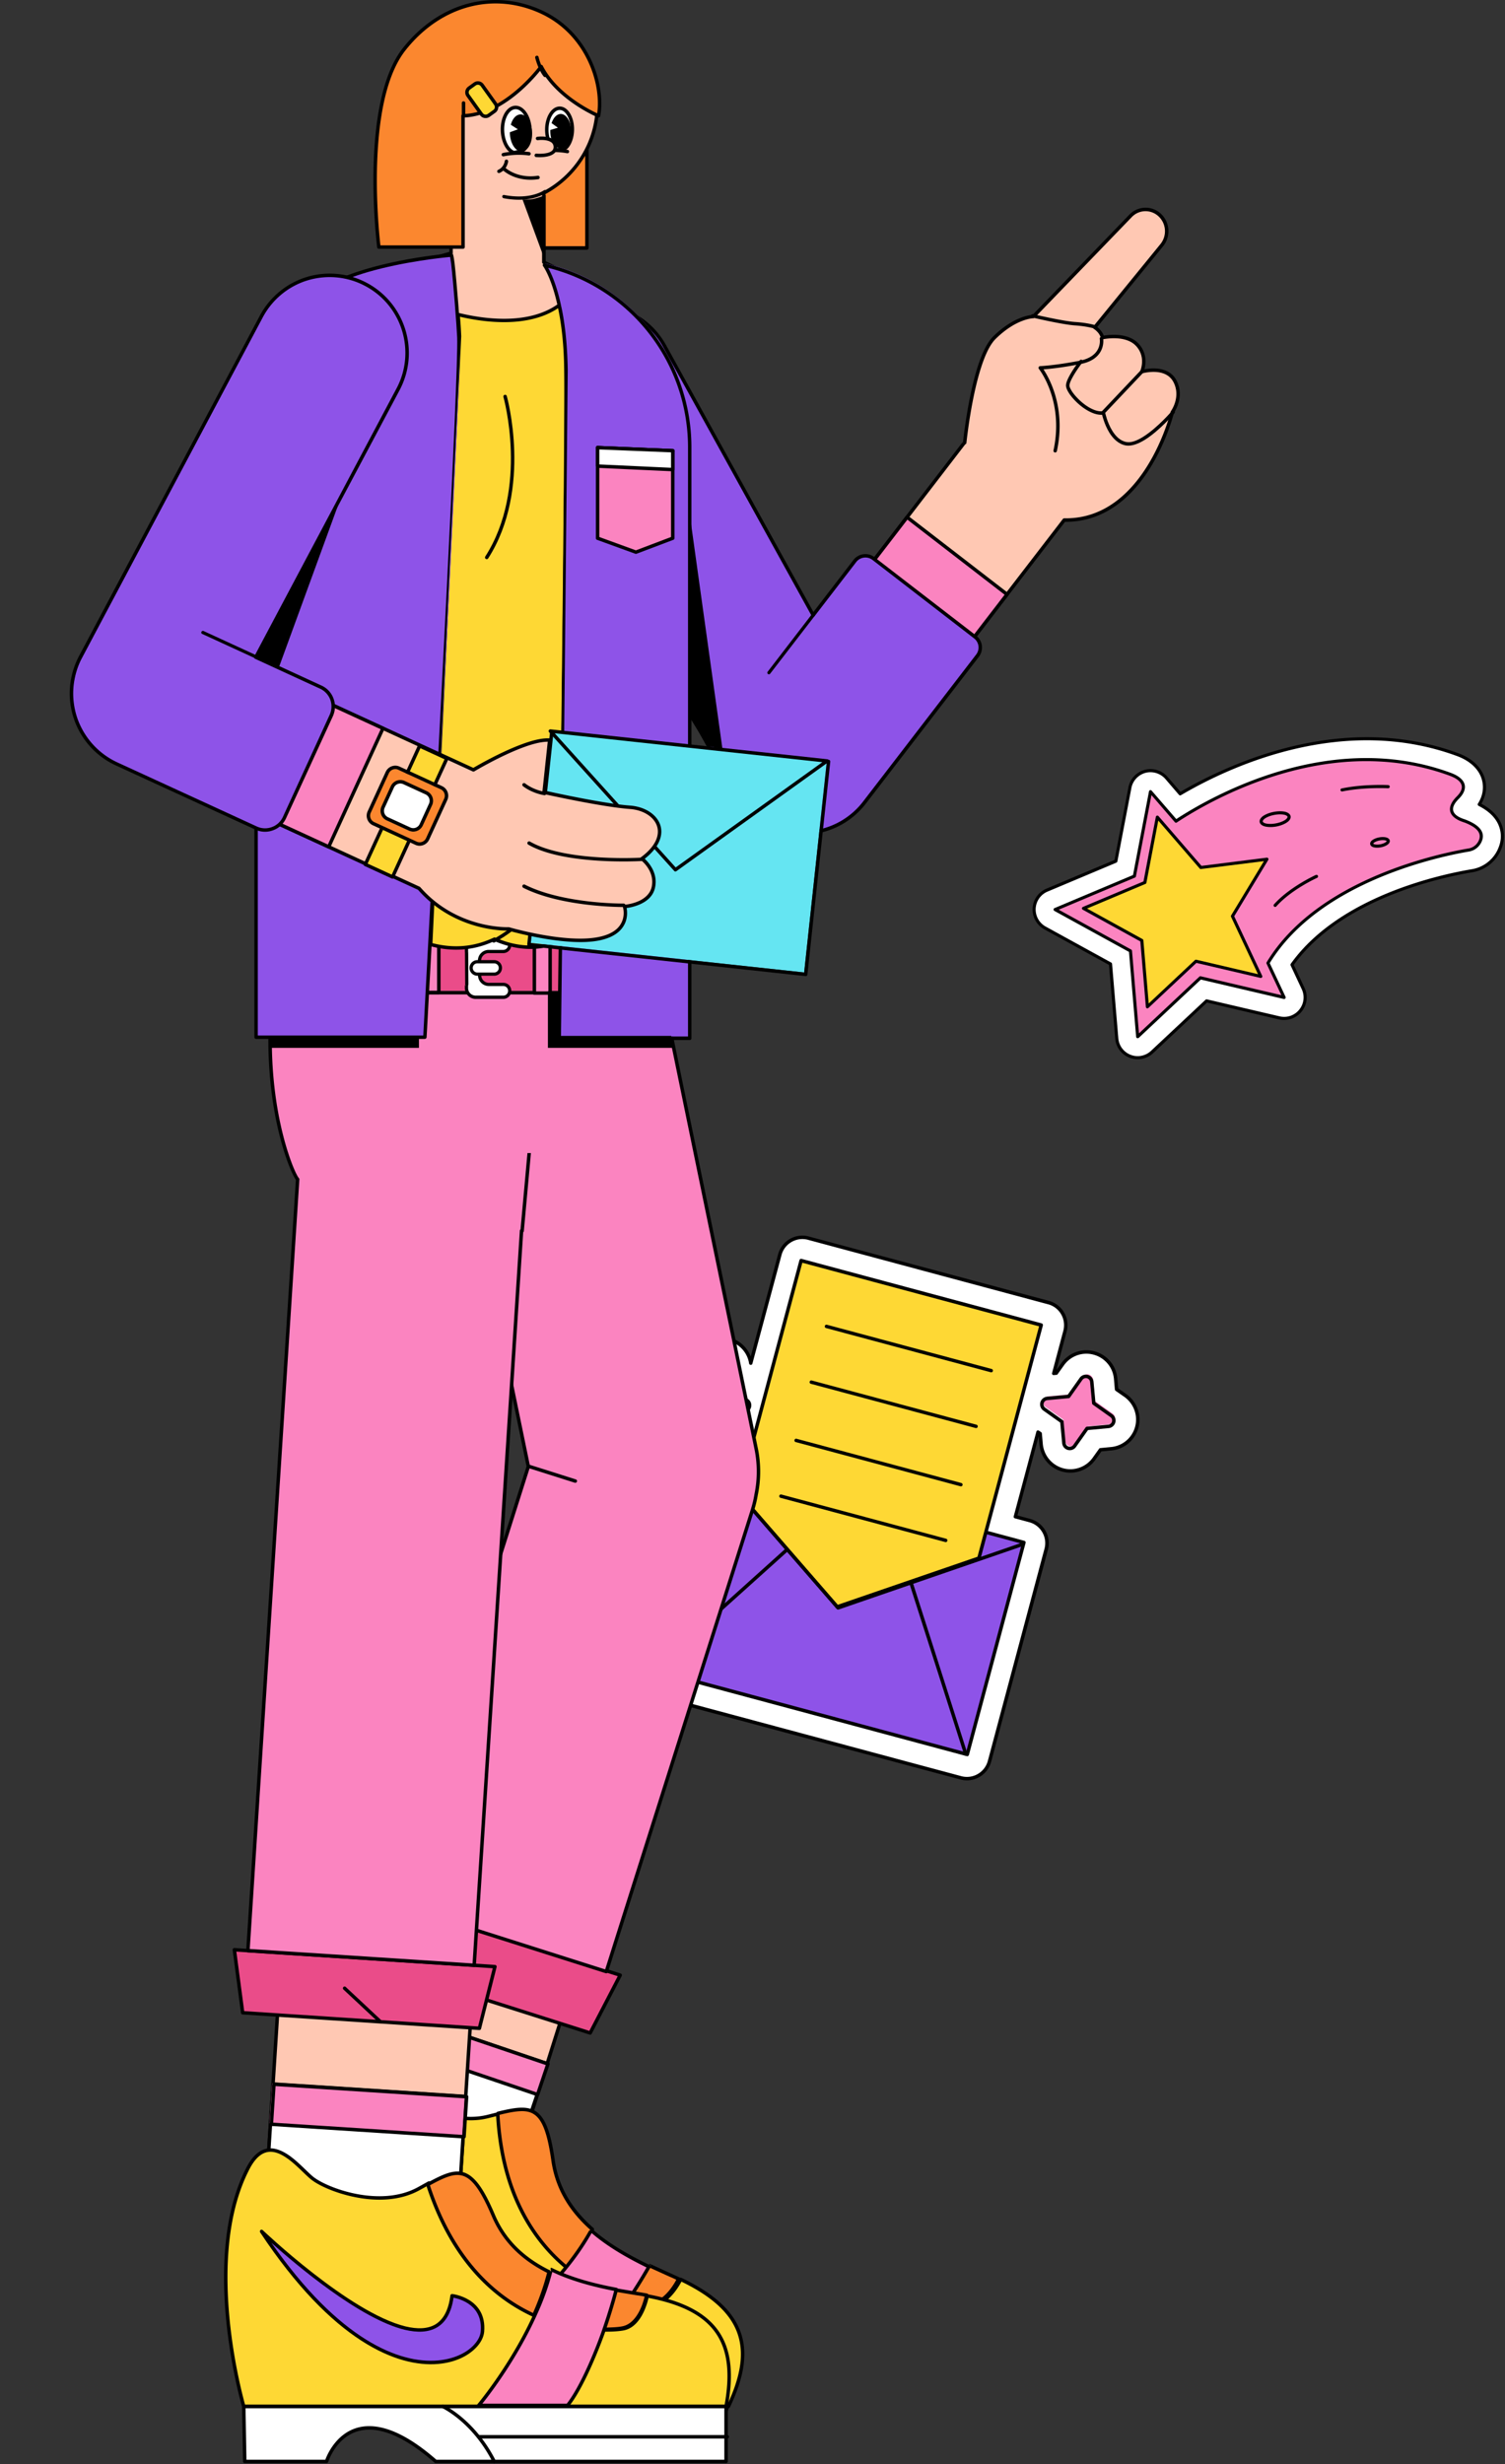 <svg xmlns="http://www.w3.org/2000/svg" xmlns:xlink="http://www.w3.org/1999/xlink" width="570" height="933" fill="none" xmlns:v="https://vecta.io/nano"><rect width="100%" height="100%" fill="#333333" stroke="none"/><style><![CDATA[.B{fill:#000}.C{fill-rule:evenodd}.D{fill:#fb84c0}.E{fill:#fff}.F{fill:#fed834}.G{fill:#8e53e8}.H{fill:#fb872f}.I{fill:#ffc8b3}.J{fill:#ea4c89}]]></style><g class="C"><path d="M284.643 516.468c-.669-4.336-3.818-7.885-8.07-9.028-4.488-1.183-9.251.512-11.928 4.337l-2.362 3.311-4.054.395c-4.646.433-8.503 3.666-9.684 8.161-1.221 4.494.511 9.264 4.29 11.985l3.307 2.326.393 4.061c.276 3.154 1.89 5.914 4.252 7.767-.078.197-.118.433-.196.63l-21.494 80.309c-1.26 4.732 1.574 9.581 6.298 10.842l118.807 31.896c4.724 1.261 9.606-1.538 10.865-6.269l21.495-80.27c1.26-4.731-1.535-9.62-6.299-10.881l-5.393-1.459 8.582-32.053.787.592.394 4.061c.433 4.612 3.7 8.515 8.188 9.698 4.487 1.222 9.251-.513 11.928-4.297l2.362-3.351 4.055-.355c4.606-.434 8.464-3.706 9.684-8.2 1.181-4.495-.512-9.266-4.33-11.947l-3.307-2.365-.355-4.061c-.433-4.613-3.7-8.516-8.187-9.698-4.488-1.222-9.252.512-11.929 4.297l-2.362 3.351-.984.079 4.252-15.967c1.26-4.731-1.535-9.581-6.259-10.842l-90.897-24.404c-4.724-1.262-9.566 1.537-10.865 6.268l-10.984 41.081z" class="E"/><path d="M393.38 543.847l.276 3.075c.472 4.928 3.936 9.028 8.66 10.29 4.763 1.301 9.803-.552 12.637-4.573l2.205-3.075 3.74-.355c4.92-.434 9.014-3.904 10.274-8.674 1.26-4.731-.551-9.817-4.566-12.655l-3.071-2.169-.355-3.745a11.69 11.69 0 0 0-8.66-10.29c-4.764-1.301-9.802.552-12.637 4.573l-1.771 2.484 3.858-14.508c1.378-5.086-1.653-10.291-6.732-11.671l-90.897-24.364c-5.078-1.38-10.274 1.656-11.652 6.742l-10.354 38.715c-1.338-3.469-4.212-6.15-7.912-7.136-4.763-1.261-9.802.552-12.636 4.573l-2.166 3.076-3.779.354c-4.882.474-8.976 3.903-10.236 8.674-1.299 4.77.512 9.817 4.527 12.656l3.111 2.168.315 3.785c.315 3.154 1.85 5.953 4.172 7.924-.039.079-.039.158-.078.237l-21.495 80.309c-1.338 5.046 1.654 10.29 6.733 11.67l118.846 31.855c5.078 1.38 10.275-1.656 11.653-6.702l21.494-80.309c1.338-5.086-1.653-10.29-6.731-11.67l-4.804-1.301 8.031-29.963zm-109.674-27.598c.039.316.315.552.59.552.315.039.59-.157.669-.473l11.023-41.081c1.141-4.376 5.669-6.978 10.038-5.796l90.897 24.405c4.37 1.143 6.968 5.677 5.787 10.053l-4.251 15.967c-.079.198-.001.395.117.592.158.158.355.236.552.197l.984-.079c.197 0 .394-.118.473-.276l2.362-3.312c2.519-3.588 7.007-5.204 11.219-4.061 4.252 1.144 7.322 4.771 7.716 9.147l.354 4.061c.039.158.118.355.275.473l3.347 2.326c3.542 2.563 5.196 7.018 4.055 11.276-1.142 4.218-4.764 7.293-9.134 7.688l-4.054.394c-.197 0-.355.118-.473.276l-2.362 3.311c-2.519 3.588-7.007 5.205-11.219 4.062a10.53 10.53 0 0 1-7.716-9.147l-.355-4.061c-.039-.197-.117-.355-.275-.473l-.826-.552a.63.63 0 0 0-.591-.079c-.197.039-.354.237-.393.434l-8.583 32.052c-.118.355.118.71.472.789l5.394 1.459c4.37 1.182 6.968 5.677 5.787 10.053l-21.455 80.309c-1.181 4.377-5.669 6.978-10.038 5.796l-118.848-31.895c-4.369-1.144-6.967-5.677-5.786-10.054l21.454-80.27c.079-.197.119-.394.197-.591.079-.276 0-.591-.236-.749-2.244-1.735-3.7-4.376-3.976-7.293l-.393-4.061c0-.197-.119-.355-.276-.473l-3.307-2.366c-3.583-2.523-5.196-7.018-4.054-11.236 1.102-4.258 4.763-7.333 9.093-7.728l4.055-.354c.197-.04.393-.119.472-.276l2.362-3.351c2.52-3.549 7.007-5.165 11.22-4.061 4.015 1.104 7.007 4.415 7.637 8.476z" class="B"/></g><path d="M387.333 584.208l-118.861-31.92-21.458 80.262 118.861 31.919 21.458-80.261z" class="G"/><g class="C"><path d="M388.428 584.236a.65.65 0 0 0-.462-.818l-118.859-31.919c-.35-.094-.706.096-.808.477l-21.455 80.247c-.091.343.113.724.463.818l118.859 31.919c.35.094.716-.134.808-.477l21.454-80.247zm-1.429.269l-21.119 78.991-117.592-31.579 21.118-78.99 117.593 31.578z" class="B"/><path d="M394.769 501.826l-90.929-24.419-23.583 88.208 37.262 42.891 53.668-18.472 23.582-88.208z" class="F"/><g class="B"><path d="M394.971 501.928c.106-.394-.101-.752-.453-.847l-90.93-24.419c-.349-.094-.71.112-.815.507l-23.583 88.208c-.045.169-.001.423.144.582l37.262 42.891a.58.58 0 0 0 .71.191l53.667-18.472a.68.68 0 0 0 .416-.432l23.582-88.209zm-1.434.28l-23.327 87.249-52.912 18.192-36.749-42.27 23.326-87.249 89.662 24.078z"/><path d="M268.85 553.901l48.058 55.343a.71.71 0 0 0 .71.191l69.233-23.849a.67.67 0 0 0 .41-.85c-.124-.318-.49-.523-.836-.402l-68.816 23.712-47.765-55.016c-.239-.278-.659-.284-.925-.071a.68.68 0 0 0-.069.942z"/><path d="M247.918 632.777l50.65-45.57c.272-.253.29-.657.048-.926s-.658-.299-.919-.083l-50.657 45.608a.65.65 0 0 0-.048.926c.242.269.655.299.926.045zm118.466 31.141l-20.805-65.085a.68.68 0 0 0-.838-.389c-.344.112-.529.471-.421.826l20.816 65.047a.65.65 0 0 0 .828.427c.343-.112.529-.47.42-.826z"/><use xlink:href="#B"/><use xlink:href="#B" x="-5.748" y="21.108"/><use xlink:href="#C"/><use xlink:href="#C" x="-5.748" y="21.108"/></g><path d="M271.012 516.505a2.24 2.24 0 0 1 2.413-.872c.908.243 1.569 1.026 1.656 1.964l.756 8.117 6.647 4.715a2.25 2.25 0 0 1 .872 2.416c-.243.91-1.025 1.57-1.961 1.657l-8.108.751-4.705 6.652c-.543.767-1.506 1.116-2.414.872a2.25 2.25 0 0 1-1.655-1.965l-.755-8.118-6.648-4.714a2.25 2.25 0 0 1-.872-2.417c.243-.908 1.026-1.57 1.961-1.655l8.109-.753 4.704-6.65z" class="D"/><path d="M270.941 515.969l-4.531 6.405-7.808.725a2.9 2.9 0 0 0-2.534 2.139c-.314 1.175.135 2.421 1.127 3.123l6.401 4.54.728 7.818c.112 1.21.966 2.222 2.139 2.537a2.9 2.9 0 0 0 3.118-1.125l4.53-6.406 7.809-.724a2.9 2.9 0 0 0 2.534-2.14 2.91 2.91 0 0 0-1.127-3.122l-6.401-4.541-.728-7.817c-.113-1.21-.966-2.222-2.139-2.537a2.9 2.9 0 0 0-3.118 1.125zm1.071.76a1.59 1.59 0 0 1 2.879.773l.756 8.119c.017.192.118.364.274.476l6.648 4.713c.543.386.789 1.069.617 1.711a1.59 1.59 0 0 1-1.388 1.173l-8.108.75a.66.66 0 0 0-.475.275l-4.705 6.652a1.59 1.59 0 0 1-1.708.617c-.642-.173-1.11-.728-1.172-1.39l-.755-8.119a.66.66 0 0 0-.275-.476l-6.647-4.713c-.543-.386-.789-1.069-.617-1.711a1.59 1.59 0 0 1 1.388-1.173l8.108-.75c.191-.019.364-.117.475-.275l4.705-6.652z" class="B"/><path d="M409.924 521.302a2.24 2.24 0 0 1 2.414-.872 2.25 2.25 0 0 1 1.655 1.965l.756 8.117 6.647 4.715a2.25 2.25 0 0 1 .873 2.415c-.244.91-1.026 1.57-1.962 1.657l-8.108.751-4.705 6.652c-.542.767-1.506 1.116-2.413.872a2.25 2.25 0 0 1-1.655-1.964l-.756-8.119-6.648-4.714a2.25 2.25 0 0 1-.871-2.417 2.24 2.24 0 0 1 1.96-1.655l8.109-.752 4.704-6.651z" class="D"/><path d="M408.895 521.726l-4.53 6.405-7.809.725a2.9 2.9 0 0 0-2.534 2.139c-.314 1.175.136 2.421 1.127 3.122l6.401 4.541.728 7.818c.113 1.21.966 2.222 2.139 2.537a2.9 2.9 0 0 0 3.119-1.126l4.53-6.405 7.809-.725c1.208-.11 2.219-.964 2.533-2.139a2.91 2.91 0 0 0-1.127-3.122l-6.401-4.541-.727-7.817c-.113-1.21-.966-2.223-2.14-2.538s-2.417.134-3.118 1.126zm1.071.759a1.59 1.59 0 0 1 2.88.774l.756 8.118c.017.193.118.365.274.476l6.648 4.714c.542.385.788 1.068.616 1.711a1.59 1.59 0 0 1-1.387 1.172l-8.109.751a.66.66 0 0 0-.475.274l-4.704 6.653a1.59 1.59 0 0 1-2.88-.773l-.756-8.119a.66.66 0 0 0-.274-.476l-6.648-4.713a1.6 1.6 0 0 1-.617-1.711 1.59 1.59 0 0 1 1.388-1.173l8.109-.751a.65.65 0 0 0 .475-.274l4.704-6.653z" class="B"/></g><path d="M235.537 693.262L164.33 670.63l-40.144 126.835 71.208 22.632 40.143-126.835z" class="I"/><path d="M235.736 693.506c.112-.355-.08-.717-.428-.828l-71.205-22.63a.65.65 0 0 0-.825.429l-40.146 126.844c-.103.328.081.717.428.827l71.205 22.631a.67.67 0 0 0 .825-.429l40.146-126.844zm-1.448.231L194.54 819.324l-69.956-22.233 39.748-125.587 69.956 22.233z" class="B C"/><path d="M193.039 824.19l-70.994-24.077 14.312-42.377 70.995 24.076-14.313 42.378z" class="E"/><path d="M192.863 824.424c.346.117.717-.063.834-.41l14.314-42.38a.66.66 0 0 0-.415-.832l-70.992-24.076a.66.66 0 0 0-.831.41l-14.313 42.38c-.118.347.068.716.411.832l70.992 24.076zm-.201-1.453l-69.751-23.654 13.894-41.139 69.751 23.655-13.894 41.138z" class="B C"/><path d="M203.731 793.512l-70.985-24.068 3.918-11.597 70.985 24.067-3.918 11.598z" class="D"/><g class="C"><path d="M203.392 793.721c.346.118.719-.068.834-.41l3.919-11.599a.66.66 0 0 0-.414-.834l-70.984-24.067c-.342-.116-.715.07-.83.412l-3.918 11.598a.66.66 0 0 0 .41.833l70.983 24.067zm-.2-1.455L133.45 768.62l3.498-10.354 69.742 23.646-3.498 10.354z" class="B"/><path d="M257.357 863.35c25.042 11.93 28.222 26.826 18.063 48.157L98.953 864.119s-1.478-57.788 24.778-86.607c11.782-12.934 18.432 4.162 22.519 9.809 4.102 5.607 21.923 18.397 38.097 14.342l4.2-1.015-.098.367c3.285 61.029 49.45 71.327 56.779 71.982 7.222.627 11.989-9.335 12.129-9.647z" class="F"/><path d="M258.074 862.485a.66.66 0 0 0-.497-.046c-.174.084-.302.181-.372.337-.089.195-1.781 3.721-4.64 6.409-1.838 1.738-4.158 3.127-6.849 2.885-7.26-.637-52.867-10.916-56.179-71.253l.077-.285c.065-.245.002-.481-.159-.655s-.398-.238-.628-.169l-4.212 1.056c-7.932 1.982-16.271-.17-23.13-3.499-6.866-3.331-12.259-7.841-14.27-10.612-1.637-2.277-3.689-6.371-6.312-9.656-2.081-2.571-4.527-4.628-7.349-5.079-2.844-.414-6.134.758-9.878 4.87-10.572 11.597-16.697 27.887-20.212 43.216-5.265 22.951-4.739 43.871-4.739 43.871.014.266.207.536.489.612l176.468 47.388c.304.081.632-.093.765-.363 5.17-10.86 6.897-20.064 4.197-28.094s-9.833-14.889-22.569-20.933zm-69.829-61.271c3.518 61.18 49.975 71.512 57.364 72.14 3.075.301 5.75-1.212 7.847-3.186 2.378-2.248 4.003-5.049 4.634-6.236 11.952 5.791 18.748 12.253 21.311 19.896s.909 16.342-3.911 26.64L100.031 863.35c-.034-3.289-.045-22.321 4.71-43.047 3.468-15.122 9.478-31.181 19.911-42.64 3.326-3.656 6.179-4.815 8.704-4.443 2.534.374 4.664 2.302 6.521 4.595 2.608 3.281 4.645 7.371 6.281 9.604 2.077 2.876 7.646 7.565 14.76 11.006 7.115 3.486 15.777 5.68 24.019 3.607l3.308-.818z" class="B"/><path d="M99.209 864.439l-5.019 20.184 29.93 8.035s15.903-25.296 39.939 10.721l106.224 28.515 5.373-20.089-176.447-47.366z" class="E"/><g class="B"><path d="M99.111 863.506c-.171-.046-.355-.014-.503.069-.159.12-.268.254-.305.407l-5.019 20.185a.65.65 0 0 0 .472.779l29.93 8.035a.68.68 0 0 0 .717-.257s5.507-8.798 14.911-8.312c6.392.329 14.492 4.909 23.934 19.025.088.146.225.224.378.265l106.223 28.515c.35.094.702-.096.794-.439l5.373-20.089c.091-.343-.108-.722-.458-.816L99.111 863.506zm.297 1.466l175.17 47.024-5.027 18.795-105.349-28.28c-9.737-14.522-18.214-19.081-24.818-19.426-8.873-.425-14.525 6.703-15.81 8.52l-28.858-7.747 4.692-18.886z"/><path d="M171.112 883.97s9.631 8.014 13.189 24.761c.079.348.418.602.781.495.353-.068.58-.415.502-.763-3.668-17.266-13.641-25.494-13.641-25.494-.275-.237-.693-.185-.922.079-.237.304-.187.684.091.922z"/><path d="M180.936 898.524l90.945 24.406c.35.094.712-.135.804-.477s-.108-.722-.458-.816l-90.945-24.406c-.35-.094-.717.133-.808.476s.112.723.462.817z"/></g><path d="M246.303 857.931l8.01 3.661 3.214 1.475c-.145.328-4.917 10.308-12.138 9.675-1.328-.112-3.914-.562-7.29-1.55 4.915-7.331 8.202-13.221 8.202-13.221l.002-.04z" class="H"/><path d="M246.228 857.25c-.046-.013-.081-.063-.131-.077l7.988 3.655 3.24 1.482c.322.168.465.533.312.86-.089.18-1.899 3.978-4.938 6.834-2.095 1.968-4.773 3.493-7.849 3.197-1.351-.118-3.993-.542-7.42-1.585-.202-.054-.368-.18-.431-.401-.073-.183-.043-.419.073-.592 4.897-7.295 8.177-13.188 8.177-13.188l.568.969c-.002-.082-.029-1.477.411-1.154zm-.143 1.389l7.477 3.395a31.25 31.25 0 0 1 2.582 1.184c-.607 1.142-2.128 3.753-4.338 5.812-1.831 1.712-4.148 3.089-6.841 2.855-1.195-.076-3.41-.467-6.312-1.246 3.808-5.751 6.557-10.48 7.432-12zm.19-1.336l.026.007c.126.156-.425 1.028-.472 1.097l.004.001.545-.302c.036-.072.053-.108.074-.184a.68.68 0 0 0-.177-.619zm-.023-.006l.008.002-.004-.001-.004-.001zm-.02-.046l.015.004-.004-.001-.011-.003z" class="B"/><path d="M214.057 858.631c-12.547-10.388-24.378-28.092-25.98-57.903l.101-.38c12.975-3.167 17.861-2.916 20.833 17.795 1.566 10.99 7.168 19.39 14.889 26.116l-.019-.006c-2.786 5.087-6.184 9.929-9.824 14.378z" class="H"/><path d="M224.852 844.541c.045-.029.102-.136.126-.211.098-.26.018-.526-.187-.704-7.598-6.651-13.131-14.87-14.677-25.691-.746-5.26-1.619-9.208-2.714-12.113-1.14-3.04-2.523-5.003-4.209-6.231-1.722-1.197-3.772-1.626-6.267-1.52-2.363.1-5.148.698-8.441 1.487a.69.69 0 0 0-.48.483l-.102.381c-.02.076-.029.155-.03.237 1.627 30.021 13.576 47.879 26.231 58.337a.56.56 0 0 0 .483.13c.17.005.326-.076.439-.208 3.636-4.451 7.03-9.293 9.828-14.377zm-1.336-.277c-2.604 4.646-5.74 9.149-9.091 13.309-12.225-10.342-23.615-27.805-25.234-56.805 3.023-.738 5.587-1.274 7.788-1.377 2.173-.11 3.958.247 5.449 1.3 1.522 1.062 2.723 2.854 3.744 5.576 1.067 2.857 1.914 6.717 2.642 11.85 1.569 10.949 7.077 19.365 14.702 26.147zm.332.252c.086.105.205.178.338.213l-.004-.001-.003-.001.003.001c-.091-.024-.182-.049-.256-.11l-.078-.102z" class="B"/><path d="M214.59 858.685c3.588-4.422 6.904-9.204 9.661-14.176 6.242 5.471 13.877 9.847 21.865 13.666l.028.048s-3.287 5.891-8.221 13.216c-3.477 5.228-13.492 18.901-20.946 24.367l-32.52-8.734s16.551-11.591 29.958-28.189l.175-.198z" class="D"/><path d="M223.884 845.203l-.409-.151.066.059c-.104-.069-.17-.128-.226-.224-.111-.193-.115-.48.011-.65-2.746 4.934-6.052 9.677-9.592 14.072l-.175.198c-13.348 16.532-29.841 28.058-29.841 28.058a.66.66 0 0 0-.259.664c.015.249.202.463.468.534l32.521 8.734c.19.051.411-.013.566-.134 7.502-5.494 17.585-19.271 21.11-24.526 4.944-7.364 8.231-13.255 8.231-13.255l.051-.19a.63.63 0 0 0-.161-.615l-.038-.01.01-.038-.038-.01c-.038-.01-.066-.059-.104-.069-7.95-3.808-15.548-8.174-21.724-13.587l-.419 1.112c.04-.153.325-1.218.135-1.269-.799-.215-.201 1.21-.183 1.297zm.194.338c6.009 5.123 13.209 9.3 20.779 13.006-.935 1.667-3.853 6.637-7.838 12.544-3.418 5.162-13.179 18.495-20.529 24.03l-30.885-8.294c3.954-2.897 17.565-13.401 28.952-27.481l.186-.235c3.451-4.215 6.63-8.788 9.335-13.57zm21.709 13.338l-.01.038.01-.038z" class="B"/><path d="M185.604 844.288s11.777 4.569 7.619 16.067-44.858 19.492-71.029-58.28c0 0 48.336 79.232 63.41 42.213z" class="G"/><path d="M186.216 843.461c-.336-.135-.712.036-.845.363-2.165 5.318-4.997 8.142-8.333 9.107-3.329.921-7.114-.05-11.097-2.209-19.275-10.576-42.817-49.207-42.817-49.207-.176-.274-.529-.414-.831-.268s-.458.512-.349.813c15.823 47.041 37.013 62.896 52.27 65.586 6.227 1.128 11.507.05 15.108-2.023 2.476-1.377 4.173-3.281 4.879-5.224 4.382-12.119-7.985-16.938-7.985-16.938zm.107 1.481c2.24 1.101 10.045 5.602 6.647 14.99-.624 1.738-2.129 3.331-4.299 4.563-3.39 1.948-8.356 2.884-14.227 1.852-14.423-2.557-34.066-17.18-49.403-59.371 7.036 10.738 24.995 36.525 40.271 44.893 4.333 2.344 8.462 3.316 12.09 2.294 3.5-.966 6.582-3.814 8.921-9.221z" class="B"/><path d="M223.746 770.059l-84.016-26.698 1.402-25.065 93.99 29.867-11.376 21.896z" class="J"/><path d="M223.323 770.397c.304.096.631-.036.781-.318l11.376-21.896c.093-.174.097-.376.021-.554-.068-.181-.222-.318-.406-.376l-93.991-29.869a.66.66 0 0 0-.569.083c-.169.117-.272.304-.285.503l-1.402 25.066a.66.66 0 0 0 .459.662l84.016 26.699zm-.132-1.417l-83.006-26.377 1.329-23.709 92.442 29.376-10.765 20.71z" class="B"/><path d="M200.4 555.566l-52.326 165.23 81.851 26.021 55.337-174.732c.618-1.972 1.091-3.943 1.425-5.954a42.98 42.98 0 0 0-.004-17.307l-42.85-208.244-84.102 17.347L200.4 555.566z" class="D"/><g class="B"><path d="M199.422 555.241l-52.274 165.074c-.11.355.079.709.425.828l81.855 26.02c.342.079.712-.078.822-.433l55.338-174.733a43.02 43.02 0 0 0 1.444-6.032c1.177-5.716 1.197-11.709-.007-17.583l-42.847-208.244c-.075-.355-.421-.552-.775-.513l-84.107 17.387c-.354.078-.582.394-.507.749l40.633 197.48zm1.304.237c.031-.079.039-.197.015-.316l-40.535-197.007 82.819-17.071 42.712 207.573a42.4 42.4 0 0 1 .004 17.072l-.004.039c-.327 1.971-.791 3.903-1.401 5.835l-55.141 174.102-80.598-25.627 52.129-164.6z"/><path d="M200.283 555.911l17.42 5.52c.342.079.712-.118.823-.434.106-.355-.083-.71-.429-.828l-17.42-5.519c-.346-.079-.716.118-.823.433a.66.66 0 0 0 .429.828z"/></g></g><path d="M173.148 848.054l-72.975-4.73 6.707-104.08 72.975 4.729-6.707 104.081z" class="I"/><g class="C"><path d="M172.832 848.882c.364.023.676-.249.699-.608l6.708-104.088c.023-.359-.252-.669-.615-.693l-72.973-4.729c-.363-.023-.672.25-.695.608L99.248 843.46c-.023.359.248.669.612.693l72.973 4.729zm-.57-1.343l-71.665-4.645 6.622-102.764 71.666 4.644-6.623 102.765z" class="B"/><path d="M181.088 767.882l-89.652-5.901-3.151-23.846 98.688 6.394-5.884 23.353z" class="J"/><path d="M181.522 768.665a.65.65 0 0 0 .678-.498l5.889-23.348c.044-.191.005-.393-.106-.549-.116-.156-.293-.254-.492-.267l-98.688-6.395c-.199-.012-.387.062-.523.207a.65.65 0 0 0-.171.531l3.152 23.847a.65.65 0 0 0 .604.571l89.657 5.901zm-.459-1.349l-88.575-5.826-2.975-22.521 97.109 6.292-5.559 22.055z" class="B"/></g><path d="M173.143 848.054l-72.97-4.729 3.506-54.399 72.97 4.729-3.506 54.399z" class="E"/><path d="M172.829 848.888a.66.66 0 0 0 .7-.614l3.506-54.402a.66.66 0 0 0-.615-.699l-72.969-4.729c-.363-.023-.672.251-.696.614l-3.506 54.402c-.023.364.248.675.611.699l72.969 4.729zm-.569-1.355l-71.662-4.644 3.422-53.09 71.662 4.644-3.422 53.09z" class="B C"/><path d="M175.056 808.716l-72.967-4.728.976-15.143 72.967 4.728-.976 15.143z" class="D"/><g class="C"><path d="M175.708 809.718c.363.023.676-.251.699-.614l.976-15.144a.66.66 0 0 0-.615-.699l-72.965-4.727c-.363-.024-.672.251-.696.613l-.976 15.145c-.023.362.248.674.611.698l72.966 4.728zm-.569-1.354l-71.659-4.643.892-13.834 71.658 4.643-.891 13.834zm-45.06-55.042l13.243 12.38c.264.276.677.236.925 0 .248-.276.233-.71-.031-.946l-13.239-12.38c-.268-.276-.681-.237-.929 0a.68.68 0 0 0 .031.946z" class="B"/><path d="M112.312 446.86c-2.201-2.366-15.912-34.34-8.004-81.335l101.79 4.179-8.775 96.71-.22-.078-17.947 278.144-85.689-5.559 18.845-292.061z" class="D"/><path d="M181.911 367.724l.162 1.302-76.788-3.115c-5.358 32.447-.362 57.679 3.881 70.689 1.787 5.52 3.405 8.792 4.051 9.502.122.118.185.315.173.473L94.589 737.967l84.382 5.479 17.903-277.474a.63.63 0 0 1 .26-.473h.008l2.622-28.899h1.315l-2.677 29.53a.66.66 0 0 1-.252.473l-17.912 277.593c-.023.354-.338.63-.697.591l-85.692-5.52c-.362-.039-.638-.354-.614-.709l18.829-291.786c-.784-1.104-2.418-4.455-4.146-9.738-4.307-13.247-9.393-38.913-3.834-71.912.055-.355.342-.591.673-.552l77.154 3.154z" class="B"/><path d="M245.411 869.771c27.265 5.03 34.182 18.6 29.879 41.849H92.626s-16.349-55.46 1.567-90.123c8.038-15.556 18.876-.761 24.281 3.635 5.409 4.354 25.923 12.09 40.496 3.974l3.795-2.071v.38c18.931 58.123 66.175 56.094 73.422 54.826 7.137-1.268 9.169-12.132 9.224-12.47z" class="F"/><path d="M245.232 868.697c-.173-.042-.35 0-.492.085-.146.126-.244.253-.272.422-.035.212-.759 4.058-2.826 7.398-1.327 2.156-3.209 4.1-5.87 4.565-7.176 1.268-53.877 3.17-72.654-54.277v-.296a.68.68 0 0 0-.323-.591.6.6 0 0 0-.65 0l-3.795 2.113c-7.148 3.974-15.758 4.058-23.241 2.621-7.492-1.437-13.865-4.396-16.523-6.552-2.169-1.776-5.208-5.2-8.589-7.694-2.673-1.944-5.567-3.297-8.409-3.001-2.854.338-5.728 2.325-8.283 7.271-7.216 13.949-8.924 31.281-8.362 47.006.842 23.545 6.751 43.624 6.751 43.624.083.254.339.465.63.465h182.664c.315 0 .586-.253.646-.549 2.188-11.836 1.48-21.178-3.201-28.238s-13.341-11.836-27.202-14.372zm-83.26-41.088c19.195 58.208 66.73 56.137 74.029 54.826 3.047-.507 5.239-2.663 6.755-5.114 1.716-2.79 2.563-5.919 2.866-7.229 13.038 2.494 21.269 6.975 25.718 13.696s5.098 15.556 3.102 26.758H92.821c-.882-3.17-5.807-21.559-6.566-42.821-.555-15.514 1.102-32.592 8.22-46.372 2.267-4.397 4.724-6.257 7.259-6.552 2.543-.296 5.098 1.014 7.483 2.747 3.366 2.494 6.389 5.918 8.547 7.651 2.747 2.241 9.337 5.327 17.097 6.806 7.77 1.522 16.703 1.395 24.127-2.747l2.984-1.649z" class="B"/><path d="M92.509 911.452l.366 20.817h30.985s8.826-28.583 41.347 0h109.966v-20.817H92.509z" class="E"/><g class="B"><path d="M92.325 910.531c-.177 0-.346.079-.468.197-.122.158-.193.315-.189.473l.366 20.817c.008.355.299.631.657.631h30.986a.68.68 0 0 0 .626-.434s3.046-9.935 12.254-11.906c6.26-1.341 15.267.985 28.033 12.182a.6.6 0 0 0 .433.158h109.966c.362 0 .654-.276.654-.631v-20.817c0-.355-.292-.67-.654-.67H92.325zm.665 1.34h181.342v19.477H165.271c-13.156-11.513-22.521-13.72-28.989-12.34-8.68 1.892-12.298 10.25-13.07 12.34H93.337l-.347-19.477z"/><path d="M167.459 911.792s11.369 5.243 19.128 20.501c.166.315.559.473.882.276a.64.64 0 0 0 .287-.868c-7.999-15.73-19.753-21.092-19.753-21.092-.327-.158-.717 0-.87.316-.15.354-.005.709.326.867z"/><path d="M181.304 923.346h94.152c.362 0 .654-.315.654-.67s-.292-.67-.654-.67h-94.152c-.363 0-.658.315-.658.67s.295.67.658.67z"/></g><path d="M232.946 867.282l8.68 1.458 3.484.592c-.055.355-2.086 11.236-9.224 12.497-1.31.237-3.924.473-7.44.395 2.854-8.359 4.508-14.903 4.508-14.903l-.008-.039z" class="H"/><path d="M233.005 866.398c-.043 0-.091-.04-.138-.04l8.657 1.459 3.511.591c.355.079.587.395.524.749-.039.197-.807 4.337-3.004 7.885-1.515 2.445-3.708 4.613-6.755 5.126-1.334.236-3.996.512-7.574.394-.209 0-.402-.079-.52-.276-.118-.158-.149-.394-.082-.592 2.846-8.318 4.491-14.863 4.491-14.863l.63.828c-.019-.118-.279-1.498.26-1.261zm.228 1.379l8.098 1.341c.957.118 1.89.276 2.799.473-.291 1.261-1.086 4.179-2.689 6.742-1.326 2.129-3.208 4.061-5.869 4.534-1.173.236-3.413.433-6.417.433a230.41 230.41 0 0 0 4.078-13.523zm-.165-1.34h.031c.17.118-.307 1.143-.346 1.222h.004l.622-.473a1.21 1.21 0 0 0 .02-.118c.023-.276-.11-.513-.331-.631zm-.055-.039h.008-.004-.004z" class="B"/><path d="M202.5 876.191c-14.798-6.781-30.793-20.816-40.036-49.203v-.394c11.711-6.426 16.494-7.451 24.71 11.788 4.35 10.212 11.928 16.874 21.12 21.369h-.019c-1.378 5.637-3.41 11.196-5.775 16.44z" class="H"/><path d="M208.557 860.505c.023-.04.043-.079.055-.158.07-.276-.075-.591-.351-.71-9.054-4.455-16.518-10.96-20.805-21.013-2.078-4.889-3.94-8.476-5.747-10.999-1.886-2.642-3.728-4.18-5.673-4.929-1.972-.709-4.063-.591-6.444.158-2.256.71-4.791 2.011-7.767 3.627a.69.69 0 0 0-.339.591v.395c0 .079.012.157.032.236 9.322 28.583 25.47 42.737 40.39 49.558a.56.56 0 0 0 .499 0 .56.56 0 0 0 .371-.316c2.361-5.243 4.389-10.802 5.779-16.44zm-1.363.079c-1.315 5.165-3.18 10.329-5.342 15.218-14.475-6.821-29.981-20.738-39.031-48.335 2.728-1.498 5.066-2.681 7.164-3.351 2.071-.671 3.886-.789 5.598-.158 1.744.63 3.366 2.05 5.055 4.415 1.767 2.484 3.582 5.993 5.609 10.763 4.343 10.172 11.834 16.875 20.947 21.448zm.386.158a.62.62 0 0 0 .374.118c-.094 0-.185 0-.271-.04l-.103-.078z" class="B"/><path d="M202.614 875.955c2.323-5.204 4.291-10.685 5.669-16.204 7.441 3.666 15.944 5.914 24.643 7.53l.04.04s-1.654 6.544-4.527 14.902c-2.008 5.953-8.149 21.763-13.936 28.978h-33.659s12.991-15.494 21.652-35.01l.118-.236z" class="D"/><path d="M208.744 859.983l-.276-.039.079.039a.61.61 0 0 1-.315-.237c-.118-.157-.196-.354-.118-.551-1.377 5.48-3.346 10.92-5.629 16.085l-.119.237c-8.621 19.436-21.572 34.852-21.572 34.852a.66.66 0 0 0-.079.709c.078.237.315.394.59.394h33.658c.197 0 .394-.118.513-.276 5.826-7.254 12.006-23.182 14.053-29.174 2.874-8.398 4.527-14.942 4.527-14.942v-.118c.04-.276-.117-.513-.314-.631-.04 0-.04-.04-.08-.04s-.078-.039-.117-.039c-8.661-1.617-17.125-3.864-24.486-7.491l-.04.04c-.039-.079-.117-.119-.275-.119-.472 0-.039 1.222 0 1.301zm.433.276c7.125 3.391 15.156 5.559 23.423 7.175-.472 1.853-2.008 7.412-4.33 14.154-1.969 5.875-7.952 21.29-13.621 28.544h-31.966c3.071-3.824 13.503-17.505 20.864-34.063l.119-.276c2.244-4.968 4.133-10.211 5.511-15.534z" class="B"/><path d="M171.354 869.586s12.552 1.36 11.506 13.55c-1.051 12.19-38.289 30.475-83.645-37.886 0 0 67.138 64.02 72.139 24.336z" class="G"/><path d="M171.29 868.604c-.359-.044-.679.219-.722.57-.718 5.7-2.724 9.165-5.697 10.962-2.977 1.754-6.883 1.798-11.287.746-21.345-5.218-54.056-36.439-54.056-36.439-.241-.22-.617-.263-.871-.044s-.311.614-.127.877c27.427 41.35 51.985 51.172 67.414 49.813 6.305-.526 11.125-2.938 14.068-5.876 2.036-1.973 3.183-4.253 3.362-6.314 1.104-12.848-12.084-14.295-12.084-14.295zm.486 1.403c2.447.483 11.147 2.807 10.289 12.76-.153 1.842-1.195 3.771-2.973 5.525-2.771 2.763-7.325 4.955-13.262 5.481-14.589 1.272-37.335-7.761-63.04-44.551 9.567 8.551 33.569 28.809 50.483 32.931 4.79 1.14 9.028 1.009 12.268-.92 3.131-1.842 5.372-5.394 6.235-11.226z" class="B"/><path d="M364.909 167.973c.37-3.509 3.634-32.289 11.267-39.82 8.133-8.003 14.739-8.003 14.739-8.003l36.859-38.163c2.988-3.075 7.912-3.193 11.034-.197 3.177 2.996 3.492 7.964.716 11.394l-25.367 31.067s2.433 1.498 2.948 3.903c0 0 8.673-1.971 13.054 2.602 4.385 4.534 1.839 10.29 1.839 10.29s9.105-2.641 12.447 3.431-.886 11.866-.886 11.866-10.002 41.436-40.968 40.884l-39.433 51.253-37.851-29.214 39.516-51.371.086.079z" class="I"/><path d="M364.757 167.192l-39.512 51.331c-.221.316-.169.71.118.947l37.854 29.214c.288.197.697.157.918-.119l39.232-50.976c12.444.079 21.55-6.466 27.99-14.43 9.157-11.276 12.9-25.429 13.266-26.849.583-.867 4.114-6.505.854-12.458-1.448-2.642-3.881-3.745-6.294-4.179-2.236-.355-4.444-.079-5.74.158.536-2.011 1.091-6.269-2.354-9.856-1.862-1.932-4.444-2.761-6.881-3.076-2.63-.315-5.078 0-6.177.197-.543-1.537-1.74-2.681-2.468-3.272l24.927-30.555a9.08 9.08 0 0 0-.772-12.301h-.004c-3.377-3.193-8.715-3.075-11.955.276l-36.678 37.966c-1.386.118-7.55.946-14.908 8.161-2.346 2.326-4.311 6.584-5.893 11.512-3.456 10.842-5.153 24.917-5.523 28.308zm.819 1.064c.236-.079.417-.276.444-.552.256-2.405 1.926-17.189 5.508-28.386 1.508-4.731 3.334-8.792 5.566-10.999 7.893-7.767 14.275-7.807 14.275-7.807a.7.7 0 0 0 .476-.197L428.7 82.151c2.744-2.839 7.255-2.917 10.113-.197 2.929 2.76 3.22 7.333.661 10.487l-25.367 31.106c-.119.158-.17.316-.138.513s.141.354.303.473c0 0 2.188 1.301 2.649 3.469.039.158.142.316.291.395.146.118.327.117.496.078 0 0 3.016-.67 6.342-.276 2.154.276 4.453.986 6.095 2.681 4.078 4.219 1.712 9.58 1.712 9.58a.67.67 0 0 0 .106.71c.166.197.429.276.673.197 0 0 3.138-.907 6.334-.394 2.047.355 4.13 1.301 5.358 3.509 3.145 5.717-.839 11.157-.839 11.157-.051.079-.09.158-.109.237 0 0-3.567 14.784-13.043 26.454-6.263 7.727-15.121 14.154-27.277 13.917a.6.6 0 0 0-.531.276l-39.032 50.701-36.811-28.386 38.89-50.583zm-.819-1.064c-.15.197-.177.473-.067.67.047.118.114.197.193.236h.016-.02c-.122-.157-.185-.315-.165-.512l.043-.394z" class="B"/></g><path d="M381.401 225.065l-37.858-29.218-17.767 23.092 37.858 29.218 17.767-23.092z" class="D"/><g class="C"><path d="M381.921 225.466c.224-.291.173-.708-.113-.929l-37.859-29.218a.66.66 0 0 0-.925.127l-17.762 23.085c-.224.291-.173.708.114.929l37.858 29.218a.66.66 0 0 0 .925-.127l17.762-23.085zm-1.437-.283l-16.965 22.048-36.819-28.417 16.964-22.048 36.82 28.417z" class="B"/><path d="M304.297 315.743c1.299 0 2.638-.079 3.937-.276 7.716-.986 14.722-5.007 19.446-11.197l42.831-55.629c1.732-2.247 1.299-5.401-.906-7.097l-38.46-29.687c-2.205-1.695-5.354-1.301-7.086.907l-15.747 20.501-56.372-102.072c-3.779-6.781-10.079-11.827-17.558-13.996-7.48-2.129-15.51-1.222-22.321 2.524-6.81 3.784-11.809 10.092-13.975 17.583a29.32 29.32 0 0 0 2.52 22.354l77.827 140.906c3.779 6.821 10.078 11.867 17.557 13.996 2.716.788 5.512 1.183 8.307 1.183z" class="G"/><g class="B"><path d="M303.985 316.022c1.338 0 2.676-.079 4.015-.236 7.912-1.025 15.037-5.165 19.919-11.473l42.831-55.629c1.889-2.523 1.456-6.111-1.064-8.043l-38.46-29.647c-2.48-1.932-6.063-1.459-7.992 1.025l-15.156 19.712-55.9-101.204c-3.858-6.939-10.314-12.104-17.951-14.312s-15.826-1.261-22.793 2.602c-6.968 3.824-12.085 10.29-14.29 17.939-2.204 7.688-1.26 15.888 2.559 22.866l77.866 140.906c3.819 6.978 10.275 12.143 17.912 14.351 2.795.789 5.63 1.183 8.504 1.143zm0-1.301h-.04c-2.717 0-5.433-.355-8.071-1.143a28.51 28.51 0 0 1-17.163-13.681l-77.827-140.905c-3.701-6.663-4.567-14.548-2.481-21.842 2.087-7.333 7.008-13.523 13.661-17.189 6.653-3.706 14.526-4.574 21.808-2.484 7.323 2.129 13.504 7.057 17.165 13.72l56.372 102.032c.118.197.315.316.512.355a.71.71 0 0 0 .591-.276l15.785-20.501c1.457-1.892 4.212-2.287 6.141-.788l38.461 29.687a4.36 4.36 0 0 1 .787 6.15l-42.83 55.668c-4.645 6.032-11.456 9.975-19.014 10.961a32.29 32.29 0 0 1-3.857.236z"/><path d="M307.528 232.52l-16.771 21.802c-.236.276-.157.67.079.867.276.197.669.158.866-.118l16.81-21.802c.197-.276.157-.67-.119-.867s-.669-.158-.865.118zm83.43-112.296s11.589 2.72 16.207 2.996c4.484.316 6.992 1.104 6.992 1.104.342.118.712-.079.822-.433a.66.66 0 0 0-.429-.829s-2.614-.827-7.302-1.143c-4.555-.276-15.991-2.957-15.991-2.957-.354-.078-.709.158-.787.473-.083.355.137.71.488.789zm25.551 8.122s.422 2.326-1.07 4.534c-1.032 1.538-2.969 2.997-6.5 3.706-9.365 1.814-14.983 2.05-14.983 2.05-.248 0-.468.158-.571.355-.102.237-.071.513.087.71 0 0 9.601 11.985 5.523 30.83-.079.355.15.71.5.789s.705-.158.783-.513c3.528-16.282-2.865-27.637-5.074-30.949 2.138-.157 7.047-.63 13.983-2.01 4.008-.749 6.169-2.484 7.338-4.219 1.811-2.681 1.271-5.519 1.271-5.519-.063-.355-.405-.591-.763-.513-.354.04-.591.394-.524.749z"/><path d="M408.938 136.448s-2.394 3.036-3.917 5.875c-.693 1.261-1.201 2.484-1.283 3.43-.052.512.122 1.222.523 2.05.52 1.064 1.429 2.326 2.583 3.548 1.708 1.853 3.948 3.627 6.22 4.692 1.582.749 3.18 1.143 4.637.985.153-.039.299-.079.405-.197l14.826-15.652a.63.63 0 0 0-.024-.907c-.264-.275-.677-.236-.925 0l-14.656 15.455c-1.173.079-2.445-.276-3.708-.867-2.126-.986-4.217-2.681-5.815-4.416-1.055-1.104-1.889-2.247-2.366-3.232-.267-.513-.429-.986-.393-1.341.07-.789.535-1.853 1.129-2.918 1.477-2.759 3.795-5.716 3.795-5.716.225-.276.173-.67-.11-.907s-.697-.158-.921.118z"/><path d="M417.29 156.547s.783 3.903 2.873 7.294c1.449 2.326 3.524 4.376 6.342 4.849 2.098.315 4.649-.631 7.173-2.208 5.602-3.509 11.14-10.014 11.14-10.014.236-.276.205-.67-.07-.907s-.689-.197-.925.079c0 0-5.386 6.309-10.842 9.739-2.212 1.379-4.425 2.325-6.263 2.01-2.437-.394-4.189-2.247-5.441-4.258-1.964-3.154-2.7-6.82-2.7-6.82-.075-.355-.422-.592-.776-.513-.354.039-.582.394-.511.749z"/></g><path d="M222.583 52.745v40.466h-22.775V60.713l22.775-7.968z" class="H"/><path d="M222.936 53.427c0-.208-.104-.417-.278-.573-.17-.104-.396-.156-.594-.052l-22.776 7.968c-.264.052-.438.313-.438.625v32.498c0 .364.292.677.655.677h22.776c.362 0 .655-.312.655-.677V53.427zm-1.31.885v38.956H200.16V61.864l21.466-7.552z" class="B"/><path d="M171.156 73.411c-12.086-6.347-20.313-19.042-20.313-33.59 0-20.935 16.967-37.927 37.871-37.927 20.864 0 37.831 16.992 37.831 37.927 0 14.548-8.228 27.243-20.274 33.59v26.218l17.045 8.24c-23.738 32.289-50.979 24.562-80.031-3.745l27.871-7.925V73.411z" class="I"/><g class="B"><path d="M170.189 73.477v21.881l-27.398 7.807c-.197.078-.394.236-.433.472-.079.237-.001.474.157.631 17.636 17.15 34.603 26.77 50.546 24.72 10.629-1.38 20.864-7.964 30.47-21.053.118-.158.158-.355.118-.552s-.197-.355-.354-.434l-16.692-8.082v-25.39c12.086-6.545 20.313-19.318 20.313-33.984 0-21.29-17.242-38.558-38.5-38.558s-38.54 17.269-38.54 38.558c0 14.666 8.228 27.44 20.313 33.984zm1.3-.394a.61.61 0 0 0-.355-.591c-11.849-6.229-19.919-18.687-19.919-32.999 0-20.58 16.652-37.257 37.201-37.257 20.51 0 37.202 16.677 37.202 37.257 0 14.311-8.11 26.769-19.96 32.999-.197.118-.354.315-.354.591v26.218c0 .237.157.473.394.591l16.297 7.885c-9.211 12.301-18.935 18.569-29.131 19.91-15.353 1.971-31.65-7.254-48.617-23.576l26.769-7.609c.275-.079.473-.355.473-.631V73.083z"/><path d="M205.989 72.057s-4.96 3.706-15.038 1.774c-.354-.079-.669.158-.708.473-.079.355.157.67.472.749 10.747 2.05 16.022-2.011 16.022-2.011a.59.59 0 0 0 .118-.867c-.197-.276-.59-.315-.866-.118z"/></g><path d="M175.615 44.101v49.715h-31.879s-6.862-54.289 9.699-75.066c13.716-17.189 33.95-22.157 51.787-13.957s23.789 27.795 21.718 39.307c0 0-15.36-6.308-21.718-18.609 0 0-13.247 18.254-29.607 18.609z" class="H"/><g class="B"><path d="M176.028 44.49c6.432-.355 12.376-3.351 17.219-6.86 5.865-4.258 10.105-9.304 11.636-11.236 6.72 11.946 21.561 18.057 21.561 18.057.185.079.394.079.567-.04.173-.079.295-.276.331-.473 2.11-11.709-3.933-31.698-22.089-40.017C187.145-4.397 166.6.61 152.68 18.075c-6.697 8.398-9.633 22.197-10.712 35.759-1.606 20.186.874 39.78.874 39.78.039.355.319.591.65.591h31.878a.65.65 0 0 0 .658-.67V44.49zm-.673-1.301c-.355 0-.642.276-.642.631v49.084h-30.639c-.386-3.391-2.232-20.935-.799-38.991 1.055-13.286 3.874-26.809 10.428-35.01 13.511-16.953 33.43-21.881 51.003-13.799 17.097 7.846 23.092 26.376 21.475 37.809-3.146-1.459-15.204-7.53-20.621-18.017-.102-.197-.303-.355-.531-.355s-.449.079-.583.276c0 0-4.712 6.466-11.971 11.749-4.795 3.509-10.711 6.466-17.12 6.623z"/><path d="M176.214 43.36v-4.376c0-.355-.295-.631-.657-.631s-.658.276-.658.631v4.376a.65.65 0 0 0 .658.67.65.65 0 0 0 .657-.67zm26.487-21.457s1.078 4.416 3.216 7.057a.7.7 0 0 0 .925.118c.28-.236.323-.67.094-.946-1.98-2.444-2.964-6.545-2.964-6.545-.082-.355-.437-.591-.791-.473-.35.079-.567.434-.48.788z"/></g><path d="M187.38 42.193a2.02 2.02 0 0 0 .467-2.804l-5.071-7.079c-.646-.901-1.912-1.099-2.803-.458l-2.117 1.521c-.929.667-1.11 1.905-.465 2.807l5.071 7.079c.646.901 1.873 1.123 2.802.456l2.116-1.521z" class="F"/><path d="M187.627 42.676c1.188-.854 1.458-2.519.603-3.712l-5.071-7.079c-.857-1.196-2.518-1.473-3.706-.619l-2.117 1.521c-1.225.881-1.495 2.545-.638 3.741l5.071 7.079c.855 1.193 2.515 1.471 3.741.59l2.117-1.521zm-.764-1.066l-2.117 1.521c-.631.454-1.468.306-1.901-.297l-5.07-7.079a1.35 1.35 0 0 1 .327-1.898l2.117-1.521c.594-.427 1.429-.283 1.864.324l5.07 7.079c.433.604.304 1.445-.29 1.872z" class="B"/></g><path d="M201.223 49.281c.196 4.777-1.977 8.746-4.854 8.865s-5.368-3.657-5.564-8.434 1.976-8.746 4.853-8.865 5.369 3.657 5.565 8.434z" class="E"/><path d="M189.652 49.577c.124 3.038 1.144 5.689 2.586 7.304a6.4 6.4 0 0 0 .886.823c.85.643 1.776.321 2.756.281 1.335-.055 2.572-.141 3.522-1.4 1.304-1.729 2.102-4.455 1.978-7.493s-1.145-5.688-2.586-7.301c-1.05-1.176-2.326-1.816-3.661-1.761s-2.554.798-3.503 2.057c-1.304 1.726-2.103 4.452-1.978 7.49zm1.311-.054c-.11-2.691.561-5.116 1.715-6.643.687-.914 1.542-1.496 2.509-1.536s1.868.47 2.63 1.324c1.273 1.427 2.141 3.788 2.251 6.479s-.56 5.116-1.712 6.646c-.69.911-1.61 1.049-2.577 1.089-.466.019-.855.357-1.285.141-.456-.23-.885-.577-1.277-1.017-1.276-1.429-2.143-3.791-2.254-6.482z" class="B C"/><path d="M216.121 49.368c-.043 4.441-2.246 8.021-4.921 7.994s-4.808-3.648-4.764-8.089 2.246-8.021 4.92-7.995 4.808 3.648 4.765 8.089z" class="E"/><g class="C"><g class="B"><path d="M206.429 48.972c-.027 2.838.799 5.357 2.065 6.927.93 1.154 2.252 1.126 3.504 1.139s2.278.063 3.227-1.073c1.297-1.545 2.172-4.047 2.199-6.885s-.798-5.354-2.065-6.927c-.926-1.154-2.093-1.814-3.348-1.826s-2.431.625-3.382 1.761c-1.297 1.548-2.172 4.05-2.2 6.885zm1.312.013c.024-2.488.755-4.696 1.893-6.052.672-.802 1.479-1.299 2.365-1.29s1.683.521 2.339 1.336c1.111 1.379 1.799 3.6 1.775 6.088s-.756 4.698-1.893 6.055c-.672.802-1.492.941-2.378.932s-1.67-.163-2.326-.978c-1.111-1.379-1.8-3.6-1.775-6.091zm-7.287 8.579s-4.801-.76-9.958.353c-.356.077-.58.427-.502.781s.424.58.78.503c4.909-1.06 9.474-.339 9.474-.339a.66.66 0 0 0 .751-.546.66.66 0 0 0-.545-.752z"/><path d="M215.028 56.736s-4.425-.933-9.272-.143a.65.65 0 0 0-.54.754c.057.358.394.602.752.544a26.76 26.76 0 0 1 8.79.133.66.66 0 0 0 .778-.509.66.66 0 0 0-.508-.779zm-21.564-9.502l2.677 1.735-3.031 1.104v.434c.158 3.864 2.165 6.939 4.488 6.82 2.361-.079 4.094-3.312 3.936-7.175s-2.164-6.939-4.487-6.821c-1.614.079-2.953 1.616-3.583 3.903zm15.439-.614l2.401 1.735-2.874.867v.434c-.039 3.588 1.693 6.505 3.859 6.544 2.165 0 3.975-2.878 3.975-6.465.04-3.627-1.693-6.545-3.858-6.584-1.496 0-2.794 1.38-3.503 3.469z"/></g><path d="M202.682 59.242l.484-6.427s6.602-.828 6.727 3.194c.126 3.903-7.211 3.233-7.211 3.233z" class="I"/><g class="B"><path d="M203.683 53.085s2.22-.315 4.019.276c1.027.315 1.929.986 1.972 2.247s-.925 1.853-2.023 2.208c-1.977.591-4.476.355-4.476.355-.359-.039-.681.236-.713.591s.232.71.591.71c0 0 2.787.276 4.987-.433 1.681-.513 3.004-1.577 2.945-3.47-.063-1.932-1.335-2.957-2.882-3.469-2.055-.67-4.59-.315-4.59-.315-.358.039-.61.355-.567.71s.378.631.737.591zm-13.258 11.338s4.779 4.691 13.428 3.43c.358-.039.606-.355.555-.749-.055-.355-.386-.592-.744-.552-7.924 1.183-12.321-3.075-12.321-3.075-.26-.237-.677-.237-.929 0a.68.68 0 0 0 .011.946z"/><path d="M191.15 61.016s-.268 2.287-2.453 3.272a.65.65 0 0 0-.327.868.66.66 0 0 0 .87.315c2.878-1.301 3.213-4.297 3.213-4.297.039-.394-.217-.71-.579-.749a.67.67 0 0 0-.724.591z"/></g></g><path d="M217.835 349.215h-68.803v25.973h68.803v-25.973z" class="J"/><g class="C"><path d="M219.143 349.885c0-.355-.291-.67-.653-.67h-68.805c-.362 0-.653.315-.653.67v25.982c0 .354.291.669.653.669h68.805c.362 0 .653-.315.653-.669v-25.982zm-1.311.67v24.641h-67.489v-24.641h67.489z" class="B"/><path d="M185.266 372.279c-1.913 0-3.468-1.537-3.484-3.469l-.035-5.48c-.008-.907.358-1.814 1.011-2.445a3.47 3.47 0 0 1 2.469-1.064h5.519c1.346 0 2.437-1.065 2.437-2.405a2.42 2.42 0 0 0-2.437-2.444h-10.448c-1.925 0-3.484 1.537-3.484 3.469v1.38h.036l.086 12.458h-.122v1.419c0 1.893 1.559 3.47 3.484 3.47h10.448c1.346 0 2.437-1.104 2.437-2.444a2.52 2.52 0 0 0-.713-1.735c-.457-.434-1.079-.71-1.724-.71h-5.48z" class="E"/><path d="M176.095 360.5l.083 12.222c.004.315.213.551.488.63h.008a.62.62 0 0 1-.614-.63v1.419a4.11 4.11 0 0 0 4.098 4.1h10.448c1.685 0 3.051-1.38 3.051-3.075 0-.788-.319-1.577-.894-2.168-.571-.552-1.346-.868-2.157-.868h-5.48c-1.579 0-2.858-1.301-2.866-2.878l-.039-5.48c-.004-.749.295-1.498.834-2.01.536-.552 1.268-.868 2.032-.868h5.519a3.06 3.06 0 0 0 3.051-3.036c0-1.695-1.366-3.075-3.051-3.075h-10.448a4.11 4.11 0 0 0-4.098 4.1v1.38c0 .079.012.158.035.237zm1.197 12.576c.075-.079.118-.236.118-.354l-.086-12.459-.614.631s.019-.039.047-.079l.535-.552v-1.38c0-1.577 1.283-2.878 2.866-2.878h10.448c1.008 0 1.822.828 1.822 1.853a1.83 1.83 0 0 1-1.822 1.814h-5.519a4.05 4.05 0 0 0-2.906 1.222c-.771.749-1.196 1.813-1.192 2.917l.039 5.441c.016 2.287 1.846 4.1 4.098 4.1h5.48c.484 0 .949.197 1.287.513a1.89 1.89 0 0 1 .535 1.301 1.8 1.8 0 0 1-1.822 1.814h-10.448c-1.583 0-2.866-1.262-2.866-2.839v-1.065z" class="B"/><path d="M189.804 366.892c0-.631-.248-1.222-.685-1.656a2.34 2.34 0 0 0-1.65-.67h-6.4c-.622 0-1.217.237-1.654.67s-.685 1.025-.685 1.656.248 1.222.685 1.656a2.34 2.34 0 0 0 1.654.67h6.4c.618 0 1.213-.236 1.65-.67s.685-1.025.685-1.656z" class="E"/><path d="M190.126 366.5c0-.789-.311-1.538-.862-2.09s-1.307-.867-2.087-.867h-6.401c-.783 0-1.535.315-2.086.867a2.94 2.94 0 0 0 0 4.179c.551.552 1.303.868 2.086.868h6.401a2.97 2.97 0 0 0 2.087-.868c.551-.552.862-1.301.862-2.089zm-1.229 0a1.69 1.69 0 0 1-.504 1.222c-.322.315-.763.512-1.216.512h-6.401c-.456 0-.897-.197-1.216-.512-.327-.315-.508-.749-.508-1.222 0-.434.181-.907.508-1.222a1.75 1.75 0 0 1 1.216-.513h6.401c.453 0 .894.197 1.216.513s.504.788.504 1.222z" class="B"/></g><path d="M207.911 354.205h-5.973v21.354h5.973v-21.354z" class="D"/><path d="M209.008 354.66c0-.356-.294-.648-.656-.648h-5.973c-.363 0-.656.292-.656.648v21.361c0 .357.293.648.656.648h5.973c.362 0 .656-.291.656-.648V354.66zm-1.312.649v20.064h-4.661v-20.064h4.661z" class="B C"/><path d="M166.501 352.093h-5.973v23.063h5.973v-23.063z" class="D"/><g class="C"><path d="M166.855 352.758c0-.35-.293-.665-.656-.665h-5.973c-.362 0-.656.315-.656.665v23.07c0 .351.294.665.656.665h5.973c.363 0 .656-.314.656-.665v-23.07zm-1.312.666v21.739h-4.661v-21.739h4.661z" class="B"/><path d="M210.916 116.069l.575.034c1.236 5.917 2.2 13.681 2.33 23.633.284 22.129-1.291 152.334-2.106 216.77l-.264.137c-7.818 3.318-16.101 3.078-24.856-.718-8.125 3.864-16.167 4.138-24.151 1.983l10.928-230.245a139 139 0 0 0-.567-8.277c9.342 2.292 26.58 4.857 38.111-3.317z" class="F"/><path d="M211.598 115.109c-.142 0-.284.035-.402.103-11.365 8.038-28.367 5.507-37.575 3.249-.209-.068-.429 0-.587.137a.64.64 0 0 0-.224.547 141.16 141.16 0 0 1 .567 8.243c.713 17.579-7.153 162.423-10.932 230.177-.016.308.185.615.488.684 8.047 2.155 16.148 1.881 24.332-1.915 8.834 3.762 17.204 3.967 25.1.615l.28-.137c.232-.102.378-.342.382-.581l2.11-216.804c-.13-10.021-1.102-17.819-2.346-23.77-.063-.308-.319-.514-.622-.548h-.571zm.035 1.403c1.169 5.814 2.067 13.338 2.189 22.915.283 22.06-1.283 151.752-2.102 216.359-7.614 3.181-15.684 2.942-24.206-.786a.61.61 0 0 0-.544.034c-7.794 3.694-15.518 4.036-23.183 2.086l10.901-229.801c-.11-2.667-.272-5.13-.48-7.387 9.554 2.223 26.096 4.343 37.425-3.42z" class="B"/><path d="M212.536 356.376l2.125-216.798c-.118-9.936-1.102-17.703-2.322-23.616l-.04-.158c-2.283-11.079-5.51-15.652-5.786-16.046 12.912 2.918 24.84 9.462 34.327 18.963 13.267 13.247 20.707 31.225 20.707 49.992V392.49h-49.444l.433-36.114z" class="G"/><path d="M211.363 116.602v.119l.039.039s0-.039-.039-.039c1.26 5.874 2.205 13.601 2.323 23.536.315 22.118-1.26 152.3-2.087 216.76l.63.671-.63-.671-.472 36.114c0 .197.079.354.197.473a.65.65 0 0 0 .472.197h49.444c.354 0 .63-.276.63-.67V169.353c0-18.924-7.479-37.059-20.864-50.464-9.566-9.58-21.612-16.164-34.642-19.121-.276-.039-.552.039-.709.276s-.118.552.039.749c.276.355 3.386 4.889 5.669 15.809zm1.103 275.898l.433-35.483 2.125-216.799c-.157-10.014-1.102-17.82-2.361-23.773l-.04-.119c-1.654-8.082-3.819-12.773-5-14.902 12.165 3.035 23.423 9.344 32.478 18.411 13.109 13.129 20.47 30.949 20.47 49.518V392.5h-48.105zm.197-275.74l-.119.237c-.118.157-.315.236-.512.236 0 0 .512-.079.631-.473zm-1.025.355c.118.079.237.118.394.118 0 0-.197 0-.394-.118zm-.236-.316v-.039.039z" class="B"/><path d="M174.142 128.026c.512 13.483-7.322 161.683-11.022 230.401l-1.89 34.576H97.299V159.684c0-16.243 8.818-29.845 17.912-43.249 10.786-15.967 56.097-19.555 56.097-19.555.669 1.104 2.598 26.139 2.834 31.146z" class="G"/><path d="M174.444 127.737c-.158-4.061-1.457-20.896-2.284-28.071-.157-1.262-.314-2.247-.433-2.76-.078-.355-.157-.591-.196-.67-.158-.197-.394-.316-.63-.316 0 0-22.281 1.774-39.406 8.359-7.44 2.838-13.857 6.623-17.163 11.512-9.173 13.523-17.991 27.242-17.991 43.604v233.319c0 .394.275.669.63.669h63.931c.354 0 .63-.275.669-.63l1.889-34.615 10.984-230.401zM170.468 97.3l.394 2.523c.826 7.136 2.125 23.932 2.282 27.953.552 13.484-7.282 161.604-11.022 230.322l-1.811 33.984H97.64V159.395c0-16.086 8.779-29.569 17.754-42.895 4.252-6.268 13.975-10.566 24.053-13.522 13.66-3.943 28.029-5.402 31.021-5.678zm20.205 53.027s9.735 34.458-6.885 60.399c-.193.316-.106.71.201.907s.712.118.905-.197c16.912-26.415 7.043-61.503 7.043-61.503-.099-.316-.465-.552-.811-.434-.35.079-.551.473-.453.828z" class="B"/><path d="M225.851 169.804l28.47 1.183v33.156l-13.959 5.244-14.511-5.244v-34.339z" class="D"/><g class="B"><path d="M226.354 168.838c-.177 0-.35.04-.48.158s-.201.315-.201.473v34.339c0 .276.173.513.429.592l14.515 5.283a.89.89 0 0 0 .452 0l13.96-5.283a.61.61 0 0 0 .425-.592v-33.156c0-.355-.28-.631-.63-.631l-28.47-1.183zm.63 1.341l27.155 1.103v32.053l-13.306 5.047-13.849-5.047v-33.156z"/><path d="M226.3 170.143l28.469 1.183c.363 0 .67-.276.686-.631s-.268-.67-.63-.67l-28.47-1.183c-.362-.039-.666.237-.681.631a.64.64 0 0 0 .626.67z"/></g><path d="M225.851 169.804v7.017l28.47 1.301v-7.135l-28.47-1.183z" class="E"/><path d="M226.354 168.838c-.177 0-.35.04-.48.158s-.201.315-.201.473v7.018c0 .354.276.631.626.67l28.466 1.301c.181 0 .354-.079.484-.197s.205-.276.205-.473v-7.136c0-.355-.28-.631-.63-.631l-28.47-1.183zm.63 1.341l27.155 1.103v5.836l-27.155-1.262v-5.677zm-39.612 186.66s5.743-3.193 9.243-6.505c.264-.237.275-.67.027-.907-.248-.276-.661-.276-.925-.039-3.401 3.193-8.987 6.308-8.987 6.308-.315.197-.429.591-.252.906s.579.434.894.237z" class="B"/></g><path d="M313.226 287.618l-104.809-11.322-8.659 80.591 104.808 11.322 8.66-80.591z" fill="#65e5f2"/><g class="C"><path d="M314.458 288.425c.038-.352-.223-.698-.583-.737l-104.808-11.321c-.36-.039-.684.243-.722.596l-8.658 80.577c-.042.392.218.698.579.737l104.808 11.321a.65.65 0 0 0 .726-.595l8.658-80.578zm-1.376.526l-8.519 79.284-103.505-11.181 8.519-79.284 103.505 11.181z" class="B"/><path d="M255.938 329.098l57.439-41.228-104.806-11.321 47.367 52.549z" fill="#65e5f2"/><path d="M255.324 329.751c.217.278.593.318.868.094l57.435-41.187c.219-.146.32-.431.251-.693s-.293-.455-.564-.484L208.508 276.16a.66.66 0 0 0-.653.353c-.124.24-.086.541.098.73l47.371 52.508zm.578-1.293l-45.82-50.815 101.383 10.951-55.563 39.864z" class="B"/><path d="M179.302 291.498s19.88-11.946 28.895-11.275l-2.126 19.791s21.966 4.928 32.477 5.638c10.472.749 16.809 10.487 4.566 19.476 0 0 5.787 4.297 4.331 10.881-1.417 6.545-10.904 7.255-10.904 7.255s3.07 9.54-9.606 12.142c-12.676 2.642-34.327-3.706-34.327-3.706s-19.763.868-33.895-15.297l-83.574-38.439 20.588-44.866 83.575 38.4z" class="I"/><path d="M158.319 336.916c13.7 15.612 32.596 15.494 34.21 15.455 1.614.473 22.242 6.229 34.524 3.706 5.354-1.104 7.992-3.43 9.291-5.756 1.456-2.563 1.22-5.244.984-6.506 1.22-.157 3.7-.63 5.983-1.853 2.165-1.143 4.173-2.996 4.763-5.834 1.221-5.52-2.361-9.541-3.896-10.961 5.865-4.612 7.164-9.383 5.786-13.089-1.456-3.864-5.865-6.662-11.377-7.057-9.448-.67-28.304-4.77-31.807-5.559l2.047-19.16c.039-.158-.04-.355-.158-.474-.079-.157-.275-.236-.433-.236-2.756-.236-6.535.71-10.471 2.168-8.07 2.957-16.81 8.004-18.502 8.989l-83.26-38.242c-.354-.158-.748 0-.866.315l-20.588 44.866c-.157.355 0 .749.315.907l83.456 38.321zm.906-.946c-.079-.079-.157-.158-.236-.197l-82.945-38.124 19.998-43.683 82.985 38.124c.196.118.433.078.59 0 0 0 9.723-5.835 18.581-9.108 3.425-1.261 6.692-2.129 9.251-2.129l-2.047 19.082a.68.68 0 0 0 .511.71s22.085 4.928 32.596 5.677c4.921.355 8.936 2.76 10.235 6.229 1.26 3.43-.236 7.806-6.023 12.064-.158.119-.236.316-.236.513s.078.394.236.552c0 0 5.433 4.021 4.094 10.171-.551 2.405-2.283 3.943-4.133 4.968-2.913 1.538-6.221 1.774-6.221 1.774-.196.04-.354.119-.472.276-.118.198-.157.395-.078.592 0 0 1.023 3.154-.709 6.229-1.142 2.089-3.582 4.1-8.425 5.086-12.557 2.602-34.012-3.706-34.012-3.706h-.197s-19.447.828-33.343-15.1zm-.433 1.064h-.039.039zm.433-.236v.039-.039zm.078-.118v.039-.039zm0-.592l.04.04h-.04v-.04zm-.039-.079v.04-.04zm0-.039v.039-.039z" class="B"/></g><path d="M124.65 320.216l20.55-44.864-49.338-22.683-20.55 44.865 49.337 22.682z" class="D"/><g class="C"><path d="M124.209 321.24a.66.66 0 0 0 .876-.319l20.55-44.865c.15-.328.001-.722-.329-.873l-49.324-22.676a.66.66 0 0 0-.876.319l-20.55 44.865a.66.66 0 0 0 .329.873l49.323 22.676zm-.036-1.461l-48.157-22.14 20.003-43.671 48.157 22.14-20.003 43.671z" class="B"/><path d="M28.213 256.725c-1.181 5.401-.787 11.039 1.181 16.322 2.677 7.293 8.189 13.207 15.235 16.479l52.869 24.286c1.929.907 4.174.986 6.181.237 2.047-.749 3.661-2.287 4.567-4.258l17.715-38.597c.866-1.932.944-4.179.196-6.19-.748-2.05-2.243-3.667-4.212-4.573l-24.603-11.315 53.891-101.441c7.598-14.312 2.166-32.093-12.124-39.702-6.85-3.666-14.881-4.455-22.321-2.168s-13.7 7.412-17.321 14.312L31.008 248.958c-1.299 2.484-2.244 5.086-2.796 7.767z" class="G"/><g class="B"><path d="M27.068 256.299c-1.181 5.52-.788 11.316 1.22 16.717 2.756 7.451 8.385 13.522 15.629 16.834l52.829 24.286a8.58 8.58 0 0 0 6.692.237 8.53 8.53 0 0 0 4.921-4.574l17.714-38.597c.945-2.129 1.063-4.534.236-6.702a8.52 8.52 0 0 0-4.566-4.928L97.77 248.533l53.577-100.811c7.755-14.626 2.205-32.801-12.4-40.608a29.9 29.9 0 0 0-22.833-2.207c-7.597 2.326-13.975 7.609-17.714 14.626L29.942 248.375c-1.338 2.523-2.283 5.204-2.874 7.924zm1.299.277c.551-2.603 1.457-5.165 2.756-7.57l68.418-128.881c3.583-6.703 9.684-11.749 16.928-13.957 7.283-2.207 15.156-1.458 21.848 2.129 13.975 7.412 19.289 24.799 11.849 38.795L96.314 248.533c-.118.157-.119.354-.079.512.079.197.197.315.354.394l24.604 11.315c1.811.828 3.189 2.327 3.897 4.18.669 1.853.591 3.942-.236 5.716l-17.675 38.597c-.827 1.814-2.323 3.233-4.173 3.904-1.85.709-3.937.63-5.708-.198l-52.869-24.286c-6.889-3.193-12.243-8.988-14.92-16.124-1.89-5.126-2.283-10.685-1.141-15.967z"/><path d="M97.778 248.441l-20.667-9.501c-.315-.158-.669 0-.826.315s0 .671.315.789l20.667 9.501a.6.6 0 0 0 .827-.276c.118-.315 0-.67-.315-.828z"/></g></g><path d="M148.816 331.823l20.557-44.875-10.323-4.745-20.557 44.875 10.323 4.745z" class="F"/><g class="C"><path d="M148.407 332.648c.33.152.719.01.871-.322l20.557-44.874a.66.66 0 0 0-.324-.872l-10.32-4.743c-.329-.152-.72-.007-.871.322l-20.556 44.874a.66.66 0 0 0 .324.872l10.319 4.743zm-.047-1.466l-9.132-4.198 20.01-43.681 9.132 4.198-20.01 43.681z" class="B"/><path d="M157.468 319.917a3.31 3.31 0 0 0 2.541.096c.825-.305 1.492-.931 1.859-1.733l6.856-14.967a3.33 3.33 0 0 0 .099-2.543c-.308-.826-.928-1.498-1.73-1.867l-16.086-7.395a3.32 3.32 0 0 0-2.541-.096c-.826.307-1.492.931-1.859 1.733l-6.856 14.967c-.367.802-.406 1.716-.099 2.543s.928 1.498 1.73 1.867l16.086 7.395z" class="H"/><path d="M157.278 319.876a3.96 3.96 0 0 0 3.038.114c.991-.367 1.796-1.111 2.236-2.072l6.856-14.967c.439-.959.478-2.057.109-3.048s-1.108-1.795-2.067-2.235l-16.086-7.396c-.959-.441-2.049-.479-3.04-.112a3.97 3.97 0 0 0-2.235 2.07l-6.856 14.968c-.44.96-.478 2.057-.109 3.049s1.109 1.793 2.067 2.234l16.087 7.395zm.547-1.194l-16.087-7.396a2.67 2.67 0 0 1-1.383-1.494 2.65 2.65 0 0 1 .072-2.046l6.856-14.967a2.63 2.63 0 0 1 1.5-1.386 2.65 2.65 0 0 1 2.033.074l16.087 7.395c.645.297 1.138.832 1.382 1.497a2.64 2.64 0 0 1-.071 2.043l-6.855 14.967c-.296.645-.831 1.145-1.501 1.389-.662.246-1.388.22-2.033-.076z" class="B"/><path d="M155.048 314.557c.803.369 1.718.404 2.541.097.83-.306 1.496-.93 1.863-1.732l3.523-7.692c.367-.802.406-1.716.096-2.544-.304-.827-.927-1.499-1.73-1.868l-8.421-3.872a3.31 3.31 0 0 0-2.542-.096 3.33 3.33 0 0 0-1.863 1.732l-3.523 7.692c-.367.802-.4 1.717-.096 2.544s.928 1.498 1.731 1.867l8.421 3.872z" class="E"/><path d="M154.86 314.517c.963.443 2.055.483 3.044.115a3.97 3.97 0 0 0 2.232-2.072l3.523-7.692a3.99 3.99 0 0 0 .113-3.047 3.97 3.97 0 0 0-2.072-2.237l-8.42-3.872c-.957-.44-2.055-.483-3.044-.115s-1.793 1.113-2.233 2.073l-3.523 7.692c-.44.961-.48 2.057-.112 3.047s1.115 1.797 2.072 2.237l8.42 3.871zm.547-1.194l-8.42-3.872a2.67 2.67 0 0 1-1.316-3.541l3.523-7.692c.295-.644.834-1.143 1.498-1.389a2.67 2.67 0 0 1 2.041.078l8.42 3.871a2.68 2.68 0 0 1 1.39 1.499c.247.665.221 1.4-.074 2.044l-3.524 7.692a2.66 2.66 0 0 1-1.497 1.388c-.665.246-1.397.218-2.041-.078zm87.45 11.422s-28.624 1.704-42.143-6.095c-.316-.153-.716-.038-.895.259s-.072.706.24.898c13.753 7.944 42.879 6.215 42.879 6.215.36-.001.637-.328.616-.687s-.332-.63-.697-.59zm-6.643 17.382s-22.807.231-37.445-7.174c-.324-.154-.725.001-.884.3-.163.339-.029.711.291.904 14.88 7.471 38.048 7.278 38.048 7.278a.64.64 0 0 0 .651-.643c-.005-.357-.3-.666-.661-.665zm-29.907-42.315s-3.995-.551-7.438-3.182c-.293-.19-.7-.155-.918.138s-.162.696.126.926c3.724 2.82 8.048 3.406 8.048 3.406.356.078.687-.164.741-.554.05-.352-.198-.695-.559-.734zm-8.416-224.303l8.779 23.852V73.853c-4.055 1.419-5.078 1.853-8.779 1.656zm63.401 196.206l.079-75.934 12.243 87.761-5.748-1.143-6.574-10.684zM97.253 248.809l31.296-58.901-22.873 62.646-8.423-3.745zm4.88 143.438l.197 4.522h56.334v-4.522h-56.531zm105.385-16.962v21.486h47.594l-.906-4.534h-42.319v-16.952h-4.369z" class="B"/><path d="M446.964 300.592l-5.199-6.048c-1.981-2.299-5.129-3.254-8.064-2.476a7.94 7.94 0 0 0-5.765 6.19l-5.306 27.799-26.102 11c-2.794 1.167-4.703 3.855-4.845 6.897-.177 3.041 1.415 5.941 4.103 7.391l24.793 13.653 2.369 28.188c.283 3.042 2.229 5.695 5.094 6.791 2.829 1.061 6.083.46 8.276-1.627l20.655-19.382 27.552 6.437a7.91 7.91 0 0 0 7.993-2.723c1.945-2.37 2.335-5.624 1.026-8.382l-4.209-8.984c18.745-26.279 58.605-33.989 68.119-35.581 4.492-.707 8.348-3.607 10.293-7.745 1.556-3.29 1.627-6.473.495-9.479-1.061-2.688-3.395-5.624-7.993-7.923 2.263-3.643 2.37-7.144 1.379-10.115-1.061-3.218-3.926-6.649-9.62-8.736-43.397-16.022-86.299 3.82-105.044 14.855z" class="E"/><path d="M447.105 299.814l-4.881-5.623c-2.157-2.511-5.517-3.537-8.7-2.689a8.52 8.52 0 0 0-6.154 6.65l-5.27 27.481-25.784 10.858c-3.042 1.273-5.057 4.174-5.234 7.428-.177 3.289 1.556 6.366 4.421 7.957l24.51 13.476 2.37 27.905c.247 3.254 2.369 6.084 5.446 7.251 3.042 1.167 6.508.495 8.913-1.733l20.408-19.17 27.233 6.402a8.55 8.55 0 0 0 8.595-2.971c2.087-2.546 2.511-6.048 1.097-8.983l-4.068-8.701c18.71-25.854 58.11-33.459 67.518-35.05 4.704-.743 8.736-3.749 10.752-8.064 1.627-3.466 1.698-6.791.495-9.939-1.025-2.688-3.289-5.588-7.71-7.958 2.087-3.607 2.122-7.109 1.132-10.079-1.132-3.325-4.067-6.933-9.974-9.09-43.256-15.951-86.087 3.536-105.115 14.642zm-.566 1.168c.177.212.495.247.743.106 18.639-10.965 61.364-30.736 104.514-14.82 5.446 2.016 8.24 5.305 9.266 8.382.955 2.83.849 6.19-1.309 9.621-.106.141-.141.318-.07.459.035.177.141.283.283.389 4.456 2.229 6.72 5.023 7.71 7.605 1.097 2.829 1.026 5.871-.46 8.983v.035c-1.874 3.962-5.553 6.721-9.868 7.393-9.549 1.627-49.657 9.408-68.508 35.828-.106.177-.142.389-.035.601l4.209 8.984c1.202 2.546.848 5.552-.955 7.745-1.769 2.228-4.634 3.184-7.393 2.547l-27.551-6.437c-.213-.071-.389 0-.531.141l-20.655 19.347c-2.052 1.945-5.058 2.546-7.675 1.521a7.36 7.36 0 0 1-4.704-6.261l-2.37-28.188c-.035-.212-.141-.389-.318-.495l-24.793-13.617a7.43 7.43 0 0 1-3.82-6.862c.177-2.829 1.91-5.305 4.527-6.401l26.066-10.964c.177-.107.319-.248.354-.46l5.305-27.8c.531-2.759 2.618-4.987 5.341-5.73 2.723-.707 5.624.177 7.498 2.299l5.199 6.049z" class="B"/><path d="M445.399 310.92c12.821-8.454 58.033-34.626 103.863-17.72 5.344 1.945 6.525 5.164 2.84 8.842-4.029 4.032-2.794 7.215 2.851 8.878 5.422 2.122 6.978 4.739 5.595 7.675-.824 1.768-2.469 2.97-4.386 3.289-10.61 1.803-56.897 11.282-75.936 42.76l6.119 13.016-31.708-7.428-23.75 22.318-2.737-32.468-28.532-15.704 30.017-12.626 6.116-31.974 9.648 11.142z" class="D"/><path d="M445.505 310.141l-9.309-10.751c-.148-.177-.382-.248-.598-.213-.219.071-.385.248-.428.46l-6.055 31.69-29.727 12.52c-.208.071-.346.284-.36.496-.011.247.106.459.304.565l28.259 15.527 2.709 32.15c.018.213.166.425.375.495s.453.036.616-.106l23.52-22.07 31.4 7.357c.222.036.452-.035.594-.212s.17-.425.074-.637l-5.984-12.732c19.032-31.089 64.834-40.427 75.363-42.23 2.108-.319 3.915-1.662 4.824-3.608 1.503-3.218-.018-6.154-5.913-8.453-.015 0-.029-.035-.047-.035-2.578-.778-4.198-1.804-4.665-3.183-.456-1.344.262-2.901 2.062-4.705 2.052-2.051 2.667-3.996 2.108-5.694-.544-1.627-2.267-3.077-5.16-4.138-45.561-16.8-90.518 8.736-103.962 17.507zm-.555 1.168c.194.247.523.283.771.106 12.757-8.418 57.739-34.484 103.336-17.684 2.454.919 3.989 2.051 4.453 3.43.445 1.344-.191 2.83-1.825 4.457-2.229 2.228-2.908 4.244-2.345 5.942.555 1.627 2.369 3.006 5.425 3.925 4.924 1.946 6.508 4.174 5.253 6.862a5.16 5.16 0 0 1-3.944 2.935c-10.681 1.804-57.205 11.389-76.353 43.079-.103.142-.114.354-.029.531l5.603 11.919-30.523-7.145c-.191-.035-.397.001-.538.142l-22.862 21.469-2.635-31.231a.63.63 0 0 0-.301-.495l-27.467-15.102 28.896-12.167a.54.54 0 0 0 .35-.424l5.886-30.806 8.849 10.257z" class="B"/><path d="M438.332 309.393l16.481 19.085 25.015-3.155-13.049 21.581L477.5 369.71l-24.546-5.748-18.386 17.252-2.119-25.111-22.09-12.165 23.24-9.776 4.733-24.769z" class="F"/><path d="M438.782 309.024c-.151-.178-.379-.241-.597-.182a.58.58 0 0 0-.429.457l-4.677 24.442-22.946 9.666a.58.58 0 0 0-.361.501c-.015.222.105.439.301.542l21.818 12.02 2.094 24.807a.57.57 0 0 0 .371.492c.208.068.451.034.612-.133l18.157-17.036 24.24 5.676a.59.59 0 0 0 .596-.191.57.57 0 0 0 .076-.612l-10.591-22.53 12.886-21.319c.118-.187.114-.435-.011-.62s-.34-.282-.563-.254l-24.704 3.103-16.272-18.829zm-.099 1.676l15.689 18.176c.128.152.322.225.511.174l23.811-2.987-12.419 20.54c-.108.154-.114.373-.033.538l10.211 21.729-23.364-5.474c-.192-.042-.392.012-.537.144l-17.497 16.423-2.019-23.924c-.014-.183-.13-.37-.3-.449l-21.025-11.579 22.114-9.318c.189-.051.321-.211.355-.407l4.503-23.586zm87.112-13.433s-9.086-.495-17.635 1.273c-.321.036-.527.354-.46.673s.379.53.697.459c8.404-1.697 17.331-1.202 17.331-1.202.325 0 .605-.248.622-.566a.62.62 0 0 0-.555-.637zm-27.432 34.025s-9.931 4.491-15.859 11.141c-.219.212-.198.601.046.813s.616.212.831-.035c5.78-6.473 15.467-10.823 15.467-10.823.297-.141.428-.495.297-.778-.134-.318-.485-.425-.782-.318zm-15.944-23.877c-1.865.355-3.445 1.052-4.364 1.803-.767.686-1.095 1.397-.969 2.057s.698 1.235 1.657 1.557c1.131.361 2.862.463 4.727.108s3.438-1.086 4.357-1.838c.774-.651 1.095-1.396.97-2.056s-.692-1.201-1.658-1.557c-1.131-.361-2.856-.429-4.72-.074zm.218 1.147c1.63-.31 3.138-.273 4.126.043.274.092.507.227.674.375.106.088.183.182.203.286s-.017.219-.084.34a1.97 1.97 0 0 1-.488.597c-.804.657-2.192 1.245-3.823 1.556s-3.137.273-4.123-.043c-.274-.092-.509-.228-.677-.376-.103-.088-.182-.181-.202-.285s.019-.22.083-.34c.101-.2.27-.411.491-.598.801-.656 2.192-1.245 3.82-1.555zm39.653 8.521c-1.368.261-2.482.836-2.982 1.422-.328.382-.439.788-.368 1.159s.323.707.768.942c.68.362 1.927.487 3.296.226s2.483-.835 2.983-1.421c.327-.383.439-.788.368-1.159s-.323-.707-.768-.942c-.68-.362-1.926-.488-3.297-.227zm.22 1.154c.919-.175 1.771-.145 2.326.027.111.043.207.088.283.138.036.036.07.029.078.071s-.022.068-.047.094a1.51 1.51 0 0 1-.212.232c-.453.364-1.235.705-2.153.88s-1.77.145-2.327-.027c-.11-.043-.207-.089-.282-.138-.031-.016-.07-.03-.078-.071s.027-.048.046-.094a1.51 1.51 0 0 1 .212-.232c.455-.364 1.237-.705 2.154-.88z" class="B"/><g class="B"></g></g><defs ><path id="B" d="M312.86 502.862l62.38 16.741c.35.094.706-.096.798-.438a.65.65 0 0 0-.462-.817l-62.381-16.741c-.349-.094-.702.096-.804.477-.091.342.119.684.469.778z"/><path id="C" d="M301.364 546.037l62.38 16.741c.35.094.706-.096.798-.438a.65.65 0 0 0-.462-.817l-62.381-16.741c-.349-.094-.702.097-.804.477-.091.342.119.684.469.778z"/></defs></svg>